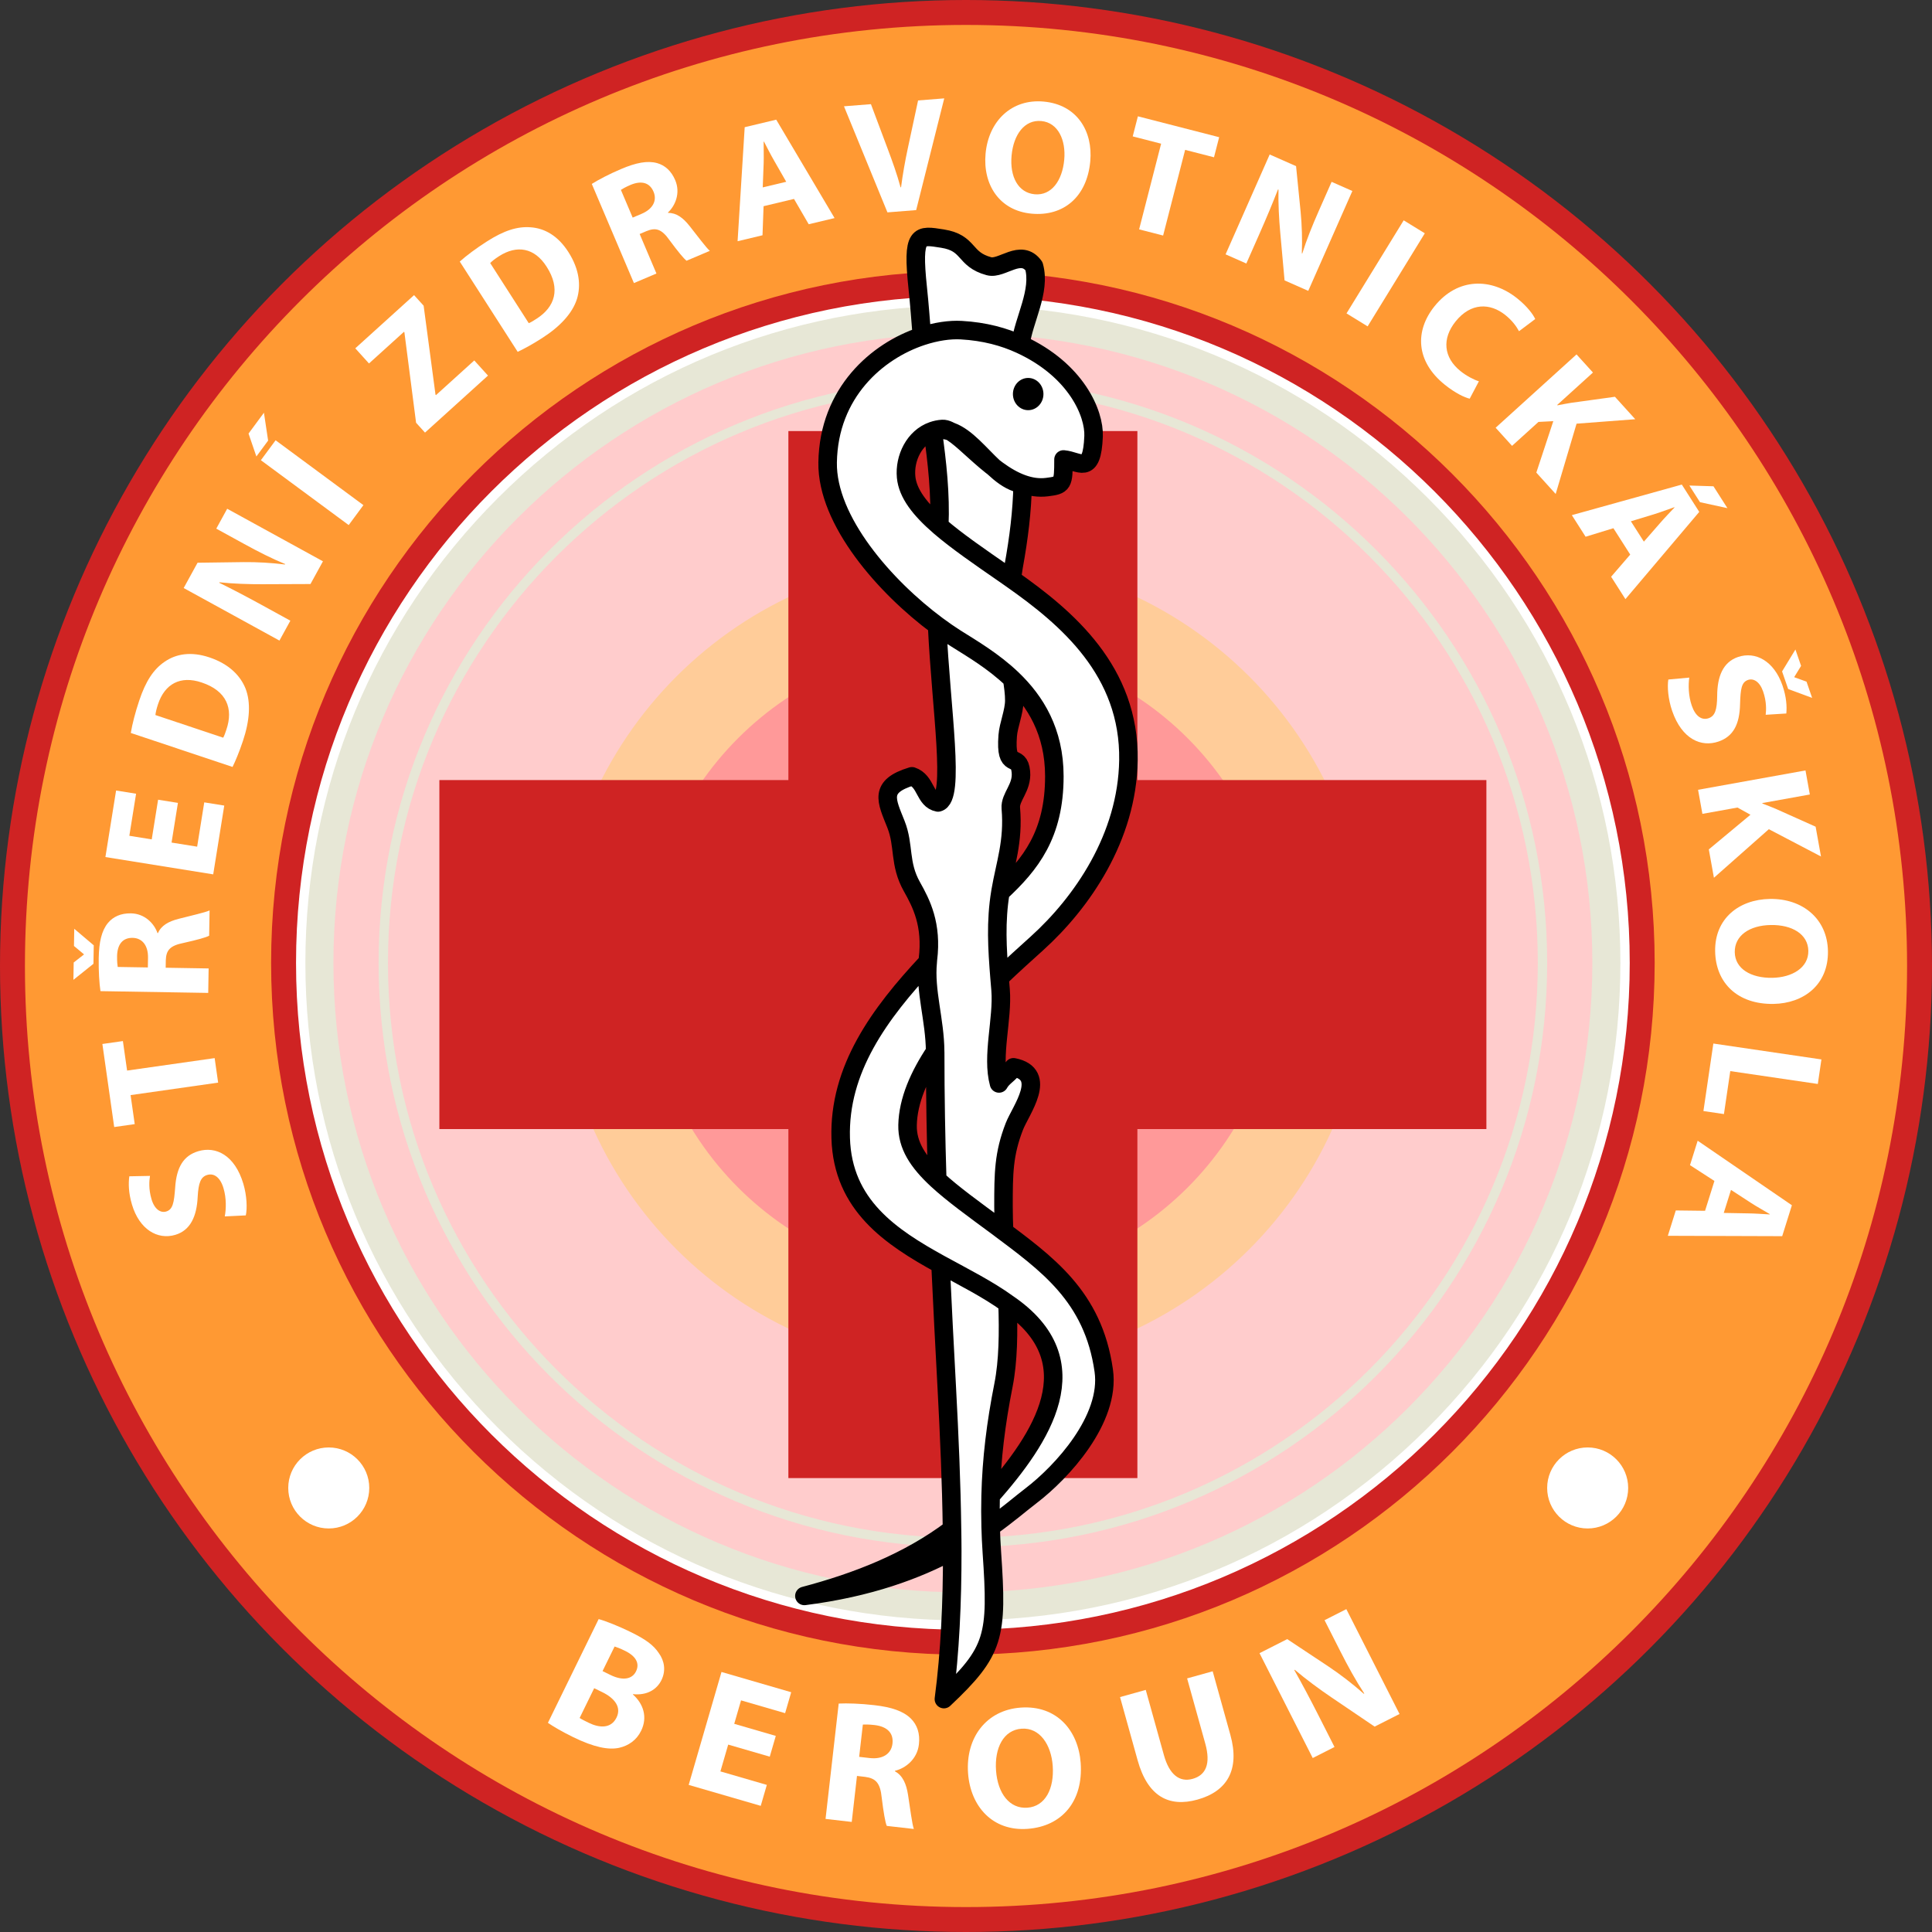 <?xml version="1.0" encoding="utf-8"?>
<!-- Generator: Adobe Illustrator 16.0.0, SVG Export Plug-In . SVG Version: 6.00 Build 0)  -->
<!DOCTYPE svg PUBLIC "-//W3C//DTD SVG 1.1//EN" "http://www.w3.org/Graphics/SVG/1.1/DTD/svg11.dtd">
<svg version="1.1" id="Vrstva_3" xmlns="http://www.w3.org/2000/svg" xmlns:xlink="http://www.w3.org/1999/xlink" x="0px" y="0px"
	 width="485px" height="484.999px" viewBox="375.416 138.749 485 484.999" enable-background="new 375.416 138.749 485 484.999"
	 xml:space="preserve">
<rect x="375.416" y="138.749" width="485" height="484.999" fill="#333333" stroke="none"/>
<circle fill="#CF2323" cx="617.916" cy="381.249" r="242.5"/>
<path fill="#FF9933" d="M854.158,381.249c0,130.469-105.771,236.242-236.242,236.242c-130.47,0-236.241-105.773-236.241-236.242
	s105.771-236.241,236.241-236.241C748.387,145.008,854.158,250.781,854.158,381.249z"/>
<path fill="#CF2323" d="M790.796,380.468c0,95.905-77.757,173.661-173.661,173.661c-95.907,0-173.662-77.756-173.662-173.661
	s77.755-173.661,173.662-173.661C713.039,206.807,790.796,284.563,790.796,380.468z"/>
<g>
	<path fill="#E7E7D6" d="M617.135,546.698c-91.66,0-166.23-74.569-166.23-166.229s74.571-166.23,166.23-166.23
		s166.229,74.57,166.229,166.23S708.795,546.698,617.135,546.698z"/>
	<path fill="#FFFFFF" d="M617.135,215.411c44.084,0,85.533,17.17,116.71,48.347s48.347,72.625,48.347,116.71
		s-17.17,85.534-48.347,116.711c-31.178,31.177-72.626,48.347-116.71,48.347c-44.085,0-85.534-17.17-116.71-48.347
		c-31.177-31.177-48.348-72.626-48.348-116.711s17.17-85.533,48.348-116.71C531.602,232.581,573.05,215.411,617.135,215.411
		 M617.135,213.064c-92.448,0-167.404,74.956-167.404,167.403S524.687,547.87,617.135,547.87
		c92.447,0,167.403-74.956,167.403-167.403C784.538,288.021,709.581,213.064,617.135,213.064L617.135,213.064z"/>
</g>
<path fill="#FFCCCC" d="M775.15,380.468c0,87.259-70.757,158.016-158.015,158.016c-87.263,0-158.017-70.757-158.017-158.016
	c0-87.262,70.755-158.016,158.017-158.016C704.394,222.452,775.15,293.206,775.15,380.468z"/>
<path fill="none" stroke="#E7E7D6" stroke-width="2.347" stroke-miterlimit="10" d="M762.635,380.468
	c0,80.34-65.16,145.5-145.5,145.5c-80.351,0-145.501-65.16-145.501-145.5c0-80.35,65.15-145.5,145.501-145.5
	C697.475,234.967,762.635,300.118,762.635,380.468z"/>
<path fill="#FFCC99" d="M718.827,380.468c0,56.126-45.585,101.692-101.692,101.692c-56.161,0-101.694-45.566-101.694-101.692
	c0-56.151,45.533-101.693,101.694-101.693C673.242,278.774,718.827,324.317,718.827,380.468z"/>
<path fill="#FF9999" d="M696.925,380.468c0,44.024-35.765,79.79-79.79,79.79c-44.063,0-79.791-35.766-79.791-79.79
	c0-44.063,35.728-79.791,79.791-79.791C661.16,300.677,696.925,336.405,696.925,380.468z"/>
<rect x="485.715" y="334.574" fill="#CF2323" width="262.838" height="87.61"/>
<rect x="573.327" y="246.961" fill="#CF2323" width="87.613" height="262.838"/>
<g>
	<path fill="#FFFFFF" d="M431.844,444.112c0.345-1.843,0.433-4.545-0.322-7.08c-0.812-2.731-2.373-3.838-4.088-3.328
		c-1.638,0.489-2.203,2.015-2.395,5.51c-0.222,4.821-1.794,8.389-5.616,9.526c-4.485,1.334-9.032-1.39-10.876-7.593
		c-0.884-2.964-0.908-5.335-0.669-7.104l5.191-0.101c-0.194,1.203-0.378,3.297,0.388,5.872c0.766,2.573,2.308,3.475,3.673,3.068
		c1.676-0.5,1.978-2.201,2.256-5.979c0.333-5.154,2.104-8.059,5.81-9.161c4.408-1.312,9.161,0.974,11.309,8.188
		c0.894,3.005,0.994,6.2,0.617,7.926L431.844,444.112z"/>
	<path fill="#FFFFFF" d="M408.198,413.658l1.038,7.284l-5.151,0.733l-2.968-20.85l5.151-0.732l1.055,7.406l21.977-3.129l0.876,6.156
		L408.198,413.658z"/>
	<path fill="#FFFFFF" d="M398.875,380.694l-5.03,4.026l0.071-4.352l2.556-1.993l0.001-0.08l-2.489-2.075l0.071-4.312l4.896,4.146
		L398.875,380.694z M400.634,387.56c-0.292-1.998-0.487-4.971-0.435-8.267c0.067-4.068,0.726-6.906,2.304-8.832
		c1.326-1.605,3.254-2.47,5.776-2.429c3.499,0.057,5.857,2.578,6.673,4.952l0.123,0.001c0.805-1.898,2.652-2.929,5.187-3.576
		c3.104-0.805,6.7-1.601,7.766-2.109l-0.104,6.345c-0.78,0.437-3.029,1.05-6.417,1.809c-3.432,0.676-4.386,1.84-4.469,4.36
		l-0.029,1.87l10.779,0.178l-0.101,6.143L400.634,387.56z M412.532,381.611l0.04-2.439c0.05-3.094-1.465-4.947-3.865-4.988
		c-2.521-0.04-3.811,1.647-3.899,4.496c-0.024,1.504,0.084,2.36,0.158,2.806L412.532,381.611z"/>
	<path fill="#FFFFFF" d="M420.082,340.303l-1.599,9.959l6.424,1.031l1.785-11.123l5.02,0.806l-2.772,17.268l-27.062-4.345
		l2.681-16.703l5.019,0.805l-1.693,10.561l5.621,0.903l1.598-9.958L420.082,340.303z"/>
	<path fill="#FFFFFF" d="M408.253,322.748c0.374-2.277,1.122-5.159,2.114-8.128c1.65-4.938,3.607-7.846,6.335-9.721
		c2.91-2.028,6.68-2.656,11.27-1.124c4.978,1.662,7.804,4.624,9.089,7.841c1.36,3.498,1.048,8.026-0.653,13.117
		c-1.019,3.05-1.934,5.146-2.616,6.545L408.253,322.748z M431.443,323.935c0.284-0.463,0.554-1.272,0.798-2.007
		c1.818-5.31,0.046-9.763-6.164-11.837c-5.389-1.844-9.3,0.364-10.987,5.418c-0.438,1.313-0.606,2.2-0.659,2.741L431.443,323.935z"
		/>
	<path fill="#FFFFFF" d="M445.565,299.557l-24.039-13.191l3.484-6.351l11.549-0.157c3.314-0.038,7.093,0.183,10.392,0.599
		l0.06-0.106c-3.369-1.386-6.674-3.06-10.277-5.038l-7.025-3.855l2.74-4.994l24.039,13.195l-3.132,5.704l-12.09,0.048
		c-3.354,0.017-7.316-0.118-10.78-0.486l-0.021,0.125c3.25,1.6,6.679,3.388,10.603,5.541l7.239,3.974L445.565,299.557z"/>
	<path fill="#FFFFFF" d="M441.672,242.358l1.051,6.994l-2.947,3.989l-1.969-5.75L441.672,242.358z M444.601,249.273l22.044,16.284
		l-3.696,5.003l-22.044-16.283L444.601,249.273z"/>
	<path fill="#FFFFFF" d="M479.866,244.874l-2.932-22.707l-0.109-0.121l-8.781,7.947l-3.44-3.804l14.756-13.354l2.403,2.655
		l2.979,22.335l0.109,0.12l9.625-8.711l3.441,3.802l-15.812,14.312L479.866,244.874z"/>
	<path fill="#FFFFFF" d="M490.834,204.409c1.722-1.538,4.109-3.313,6.746-5.005c4.382-2.811,7.729-3.847,11.028-3.597
		c3.539,0.243,6.868,2.118,9.481,6.191c2.833,4.417,3.179,8.497,2.162,11.805c-1.135,3.581-4.218,6.911-8.735,9.809
		c-2.705,1.736-4.732,2.796-6.142,3.458L490.834,204.409z M508.154,219.877c0.509-0.183,1.229-0.644,1.879-1.063
		c4.746-2.996,6.158-7.573,2.623-13.086c-3.041-4.813-7.475-5.546-11.958-2.669c-1.165,0.746-1.851,1.333-2.229,1.721
		L508.154,219.877z"/>
	<path fill="#FFFFFF" d="M523.979,184.923c1.707-1.079,4.344-2.464,7.377-3.752c3.743-1.589,6.602-2.142,9.002-1.482
		c2.006,0.563,3.577,1.971,4.563,4.292c1.367,3.22,0.022,6.398-1.814,8.106l0.048,0.112c2.063-0.036,3.75,1.234,5.372,3.285
		c1.994,2.51,4.179,5.472,5.079,6.236l-5.839,2.481c-0.714-0.536-2.188-2.341-4.255-5.131c-2.009-2.856-3.461-3.257-5.797-2.308
		l-1.722,0.73l4.213,9.919l-5.652,2.4L523.979,184.923z M534.24,193.377l2.246-0.954c2.846-1.208,3.926-3.346,2.988-5.555
		c-0.986-2.321-3.052-2.813-5.688-1.738c-1.384,0.588-2.124,1.035-2.502,1.284L534.24,193.377z"/>
	<path fill="#FFFFFF" d="M567.099,190.511l-0.267,7.3l-6.255,1.495l1.783-28.625l7.916-1.891l14.645,24.703l-6.492,1.55
		l-3.692-6.356L567.099,190.511z M572.786,184.382l-3.014-5.264c-0.853-1.471-1.8-3.335-2.574-4.823l-0.08,0.018
		c-0.017,1.679,0.069,3.791,0.003,5.439l-0.231,6.039L572.786,184.382z"/>
	<path fill="#FFFFFF" d="M598.195,192.063l-10.912-26.63l6.769-0.535l4.235,11.291c1.188,3.169,2.287,6.223,3.204,9.578l0.122-0.011
		c0.431-3.337,1.025-6.647,1.711-9.842l2.563-11.95l6.567-0.519l-7.046,28.047L598.195,192.063z"/>
	<path fill="#FFFFFF" d="M649.112,179.246c-0.82,8.946-6.746,13.875-14.722,13.141c-8.099-0.745-12.274-7.295-11.561-15.068
		c0.756-8.179,6.539-13.812,14.598-13.07C645.807,165.019,649.806,171.714,649.112,179.246z M629.36,177.796
		c-0.492,5.344,1.675,9.341,5.803,9.721c4.172,0.384,6.924-3.365,7.413-8.668c0.449-4.898-1.512-9.326-5.763-9.717
		C632.643,168.748,629.85,172.492,629.36,177.796z"/>
	<path fill="#FFFFFF" d="M666.899,174.821l-7.129-1.832l1.296-5.042l20.402,5.243l-1.295,5.042l-7.248-1.861l-5.525,21.506
		l-6.025-1.548L666.899,174.821z"/>
	<path fill="#FFFFFF" d="M683.082,202.599l11.07-25.068l6.622,2.924l1.147,11.486c0.321,3.298,0.432,7.08,0.298,10.398l0.111,0.049
		c1.093-3.474,2.475-6.907,4.133-10.665l3.235-7.327l5.207,2.299l-11.07,25.07l-5.949-2.628l-1.085-12.036
		c-0.307-3.335-0.515-7.293-0.442-10.773l-0.129-0.013c-1.313,3.376-2.799,6.942-4.604,11.034l-3.338,7.551L683.082,202.599z"/>
	<path fill="#FFFFFF" d="M733.092,197.318l-14.354,23.362l-5.301-3.257l14.353-23.363L733.092,197.318z"/>
	<path fill="#FFFFFF" d="M744.366,238.831c-1.244-0.269-3.627-1.396-6.229-3.482c-7.397-5.928-7.518-13.587-2.631-19.684
		c5.853-7.302,14.317-7.193,20.794-2.002c2.511,2.012,4.008,4.046,4.508,5.179l-4.065,3.053c-0.647-1.203-1.711-2.677-3.424-4.052
		c-3.845-3.079-8.684-3.152-12.504,1.609c-3.436,4.286-3.06,9.021,1.262,12.481c1.46,1.17,3.333,2.152,4.591,2.534L744.366,238.831z
		"/>
	<path fill="#FFFFFF" d="M771.179,227.719l4.124,4.549l-8.978,8.139l0.08,0.091c1.194-0.259,2.353-0.432,3.485-0.637l10.928-1.508
		l5.105,5.634l-14.734,1.12l-5.242,17.648l-4.859-5.363l4.261-12.917l-3.724,0.191l-6.631,6.009l-4.122-4.55L771.179,227.719z"/>
	<path fill="#FFFFFF" d="M780.439,271.349l-6.981,2.139l-3.453-5.418l27.607-7.675l4.377,6.856l-18.535,21.902l-3.588-5.622
		l4.795-5.564L780.439,271.349z M788.086,274.719l3.984-4.565c1.108-1.287,2.561-2.792,3.712-4.01l-0.043-0.066
		c-1.589,0.529-3.557,1.304-5.133,1.777l-5.779,1.756L788.086,274.719z M809.057,266.31l-6.884-1.494l-2.669-4.18l6.053,0.188
		L809.057,266.31z"/>
	<path fill="#FFFFFF" d="M799.483,308.848c-0.262,1.856-0.23,4.555,0.63,7.053c0.929,2.69,2.535,3.729,4.228,3.146
		c1.611-0.559,2.109-2.106,2.148-5.604c0.014-4.822,1.428-8.45,5.195-9.754c4.419-1.524,9.074,0.998,11.188,7.109
		c1.008,2.919,1.136,5.285,0.974,7.062l-5.18,0.325c0.143-1.209,0.235-3.307-0.642-5.843c-0.874-2.537-2.454-3.37-3.799-2.904
		c-1.652,0.571-1.878,2.283-1.993,6.065c-0.111,5.157-1.749,8.133-5.401,9.394c-4.341,1.5-9.188-0.568-11.643-7.679
		c-1.023-2.96-1.262-6.146-0.96-7.885L799.483,308.848z M822.78,307.299l3.351-5.501l1.421,4.113l-1.706,2.782l0.024,0.076
		l3.047,1.1l1.407,4.074l-6.016-2.226L822.78,307.299z"/>
	<path fill="#FFFFFF" d="M828.658,332.156l1.088,6.04l-11.924,2.148l0.022,0.122c1.148,0.413,2.224,0.879,3.293,1.305l10.064,4.507
		l1.348,7.482l-13.091-6.853L805.672,359.1l-1.283-7.121l10.453-8.7l-3.258-1.809l-8.805,1.586l-1.088-6.042L828.658,332.156z"/>
	<path fill="#FFFFFF" d="M820.638,390.766c-8.989,0.146-14.53-5.218-14.66-13.229c-0.135-8.136,5.928-12.996,13.737-13.124
		c8.22-0.137,14.447,5.011,14.579,13.105C834.434,385.94,828.203,390.641,820.638,390.766z M819.948,370.96
		c-5.372,0.087-9.112,2.672-9.046,6.821c0.071,4.188,4.095,6.523,9.424,6.436c4.923-0.08,9.116-2.508,9.045-6.778
		C829.3,373.247,825.276,370.873,819.948,370.96z"/>
	<path fill="#FFFFFF" d="M832.655,404.705l-0.902,6.159l-21.979-3.23l-1.589,10.786l-5.151-0.759l2.492-16.946L832.655,404.705z"/>
	<path fill="#FFFFFF" d="M805.797,435.21l-6.131-3.969l1.924-6.133l23.652,16.201l-2.432,7.763l-28.709-0.094l1.995-6.365
		l7.349,0.089L805.797,435.21z M808.14,443.237l6.062,0.109c1.7,0.021,3.787,0.165,5.462,0.265l0.023-0.08
		c-1.433-0.874-3.29-1.883-4.668-2.784l-5.063-3.293L808.14,443.237z"/>
</g>
<g>
	<path fill="#FFFFFF" d="M525.699,545.199c1.729,0.456,5.03,1.775,8.021,3.239c3.66,1.79,5.729,3.239,7.099,5.322
		c1.369,1.889,1.821,4.352,0.646,6.754c-1.153,2.358-3.608,3.89-7.137,3.529l-0.037,0.077c2.625,2.309,3.75,5.688,2.076,9.11
		c-1.173,2.398-3.197,3.749-5.505,4.277c-2.678,0.593-6.326-0.122-11.599-2.697c-2.951-1.445-5.059-2.72-6.3-3.57L525.699,545.199z
		 M520.924,570.019c0.553,0.365,1.26,0.713,2.283,1.214c2.716,1.329,5.614,1.479,6.98-1.314c1.307-2.678-0.572-4.909-3.563-6.373
		l-2.045-1L520.924,570.019z M526.677,558.254l1.968,0.963c3.146,1.54,5.474,1.067,6.435-0.898c0.983-2.007-0.032-3.82-2.745-5.146
		c-1.3-0.637-2.084-0.923-2.635-1.095L526.677,558.254z"/>
	<path fill="#FFFFFF" d="M568.652,579.735l-10.433-3.03l-1.956,6.729l11.653,3.386l-1.528,5.259l-18.088-5.256l8.237-28.352
		l17.499,5.085l-1.527,5.258l-11.063-3.214l-1.711,5.889l10.432,3.031L568.652,579.735z"/>
	<path fill="#FFFFFF" d="M585.96,566.404c2.174-0.104,5.382-0.004,8.908,0.397c4.354,0.497,7.329,1.497,9.23,3.392
		c1.582,1.591,2.307,3.746,1.999,6.447c-0.427,3.742-3.376,6.01-6.005,6.638l-0.016,0.132c1.952,1.06,2.86,3.146,3.293,5.934
		c0.536,3.413,1.016,7.35,1.452,8.543l-6.793-0.771c-0.386-0.883-0.81-3.357-1.268-7.07c-0.367-3.746-1.518-4.894-4.209-5.243
		l-2.003-0.23l-1.316,11.543l-6.575-0.753L585.96,566.404z M591.096,579.781l2.613,0.297c3.309,0.38,5.456-1.05,5.75-3.62
		c0.307-2.701-1.368-4.261-4.411-4.652c-1.61-0.184-2.539-0.154-3.028-0.124L591.096,579.781z"/>
	<path fill="#FFFFFF" d="M646.704,581.306c0.696,9.654-4.736,15.931-13.342,16.55c-8.739,0.634-14.325-5.598-14.93-13.984
		c-0.636-8.825,4.521-15.825,13.216-16.455C640.693,566.765,646.117,573.178,646.704,581.306z M625.457,583.23
		c0.418,5.771,3.416,9.636,7.872,9.315c4.501-0.325,6.77-4.792,6.356-10.517c-0.38-5.286-3.243-9.646-7.83-9.315
		C627.356,573.039,625.046,577.511,625.457,583.23z"/>
	<path fill="#FFFFFF" d="M663.039,562.973l4.561,16.378c1.362,4.895,3.911,6.87,7.205,5.953c3.377-0.941,4.575-3.819,3.179-8.844
		l-4.561-16.375l6.418-1.785l4.438,15.954c2.441,8.777-0.827,14.188-8.257,16.256c-7.174,1.998-12.497-0.795-15.022-9.87
		l-4.415-15.866L663.039,562.973z"/>
	<path fill="#FFFFFF" d="M704.955,580.077l-13.356-26.323l6.951-3.526l10.361,6.872c2.972,1.979,6.197,4.47,8.874,6.845l0.116-0.061
		c-2.153-3.279-4.074-6.773-6.074-10.718l-3.901-7.693l5.467-2.774l13.355,26.323l-6.252,3.169l-10.773-7.298
		c-2.988-2.021-6.432-4.549-9.287-6.979l-0.095,0.099c1.92,3.396,3.878,7.067,6.061,11.364l4.021,7.926L704.955,580.077z"/>
</g>
<circle fill="#FFFFFF" cx="457.945" cy="512.279" r="10.169"/>
<path fill="#FFFFFF" d="M784.146,512.279c0,5.617-4.553,10.169-10.17,10.169c-5.612,0-10.168-4.552-10.168-10.169
	s4.556-10.172,10.168-10.172C779.594,502.107,784.146,506.661,784.146,512.279z"/>
<path id="trace" fill="#FFFFFF" stroke="#000000" stroke-width="4.65" stroke-linecap="round" stroke-linejoin="round" d="
	M609.563,246.927c1.114,7.875,1.997,15.947,1.646,23.873c4.406,3.807,10.174,7.752,16.479,12.119
	c0.575,0.396,1.155,0.808,1.739,1.219c0.146-1.071,0.26-2.146,0.453-3.206c1.301-7.184,2.114-13.757,2.264-20.662
	c-8.446-1.187-13.781-15.909-22.584-13.339L609.563,246.927z M631.588,225.201c0.814-6.232,5.142-13.334,3.396-19.623
	c-3.26-4.566-8.057,0.878-11.309,0c-6.411-1.729-4.739-5.839-11.672-6.933c-5.992-0.945-7.661-1.461-6.202,12.404
	c0.435,4.157,0.737,8.136,1.043,12.083c3.517-1.156,6.952-1.669,9.899-1.505C622.599,221.959,627.481,223.309,631.588,225.201z
	 M614.406,522.615c-10.997,8.274-23.854,13.272-37.06,16.768c16.34-2.089,28.254-6.576,37.117-11.337
	C614.464,526.247,614.432,524.427,614.406,522.615z M614.464,528.046c0.014,12.874-0.533,25.352-2.095,37.235
	c12.766-12.037,13.499-15.685,12.038-36.842c-0.151-2.165-0.241-4.278-0.3-6.363c-0.076-2.643-0.07-5.232-0.012-7.797
	c0.226-9.262,1.323-18.186,3.229-27.796c1.201-6.075,1.277-13.228,1.024-20.506c-4.917-3.563-10.906-6.574-16.825-9.818
	c0.463,10.148,1.003,20.395,1.575,31.053c0.638,12.006,1.159,23.842,1.306,35.403C614.432,524.427,614.464,526.247,614.464,528.046z
	 M610.17,402.729c0,0.074,0.009,0.143,0.009,0.218c0,11.01,0.191,21.544,0.517,31.948c3.852,3.556,9.023,7.292,15.175,11.824
	c0.532,0.396,1.073,0.813,1.61,1.222c-0.091-2.18-0.152-4.313-0.152-6.335c0-8.335,0.04-13.157,2.729-20.087
	c1.598-4.08,8.578-13.104-0.217-14.84c-0.993,1.646-2.753,2.381-3.641,4.053c-1.891-6.882,0.99-16.22,0.397-23.477
	c-0.083-1.03-0.171-2.049-0.253-3.053c-0.59-7.348-1.005-14.09,0.204-21.442c0.021-0.105,0.03-0.209,0.049-0.313
	c1.18-6.9,3.285-12.406,2.57-20.793c-0.244-2.863,2.899-5.108,2.532-9.122c-0.461-5.087-4.008,0-3.312-9.119
	c0.201-2.665,1.631-5.919,1.656-8.756c0.012-1.794-0.255-3.614-0.535-5.435c-4.746-4.544-10.169-7.695-14.222-10.252
	c-1.493-0.945-3.049-2.031-4.622-3.197c1.02,21.427,4.608,43.329,0.246,44.421c-3.441-0.645-2.938-5.354-6.568-6.566
	c-8.391,2.553-6.389,6.062-4.012,12.04c2.15,5.411,0.729,9.849,4.016,15.685c2.343,4.164,5.103,9.482,4.004,18.297
	c-0.027,0.196-0.023,0.396-0.042,0.593C607.578,387.529,610.123,394.781,610.17,402.729z M629.51,309.222
	c5.799,5.547,10.584,13.174,10.584,24.405c0,14.601-5.975,22.107-13.546,29.133c-1.214,7.354-0.794,14.096-0.207,21.442
	c3.395-3.246,6.661-6.173,9.372-8.624c11.312-10.214,22.683-26.631,22.981-45.968c0.354-22.405-15.41-35.745-29.268-45.474
	c-0.584-0.411-1.167-0.824-1.739-1.221c-6.306-4.365-12.073-8.311-16.473-12.12c-4.793-4.149-7.954-8.137-8.334-12.323
	c-0.428-4.692,2.04-9.933,6.678-11.544c0.758-0.264,1.568-0.443,2.445-0.494c3.877-0.229,11.2,10.681,20.14,13.831
	c1.968,0.696,4.019,1.026,6.124,0.76c3.98-0.496,4.126-0.738,4.126-6.939c4.003,0.367,7.153,4.237,7.55-5.825
	c0.225-5.693-4.289-16.583-18.354-23.062c-4.11-1.892-8.99-3.241-14.843-3.572c-2.948-0.166-6.384,0.35-9.899,1.505
	c-11.244,3.704-23.385,14.186-23.664,31.693c-0.234,14.644,14.466,31.298,27.479,40.945c1.576,1.169,3.132,2.252,4.625,3.197
	C619.341,301.527,624.761,304.68,629.51,309.222z M628.35,465.979c21.516,14.6,8.406,33.939-4.254,48.302
	c-0.06,2.563-0.064,5.154,0.012,7.797c4.413-3.132,7.673-5.981,10.151-7.863c7.659-5.842,19.973-19.146,18.239-31.38
	c-2.645-18.773-14.405-26.93-26.628-36.114c-6.15-4.528-11.323-8.27-15.175-11.824c-4.825-4.466-7.555-8.635-7.45-13.712
	c0.134-6.152,2.915-12.437,6.925-18.451c-0.048-7.95-2.592-15.202-1.864-22.487c-12.155,12.989-22.355,26.949-21.844,44.227
	c0.502,16.825,12.578,24.817,25.062,31.689C617.443,459.404,623.433,462.414,628.35,465.979z"/>
<path id="eye" d="M633.525,233.626c2.118,0,3.832,1.812,3.832,4.047c0,2.233-1.714,4.045-3.832,4.045
	c-2.12,0-3.831-1.812-3.831-4.045C629.694,235.438,631.405,233.626,633.525,233.626z"/>
</svg>
